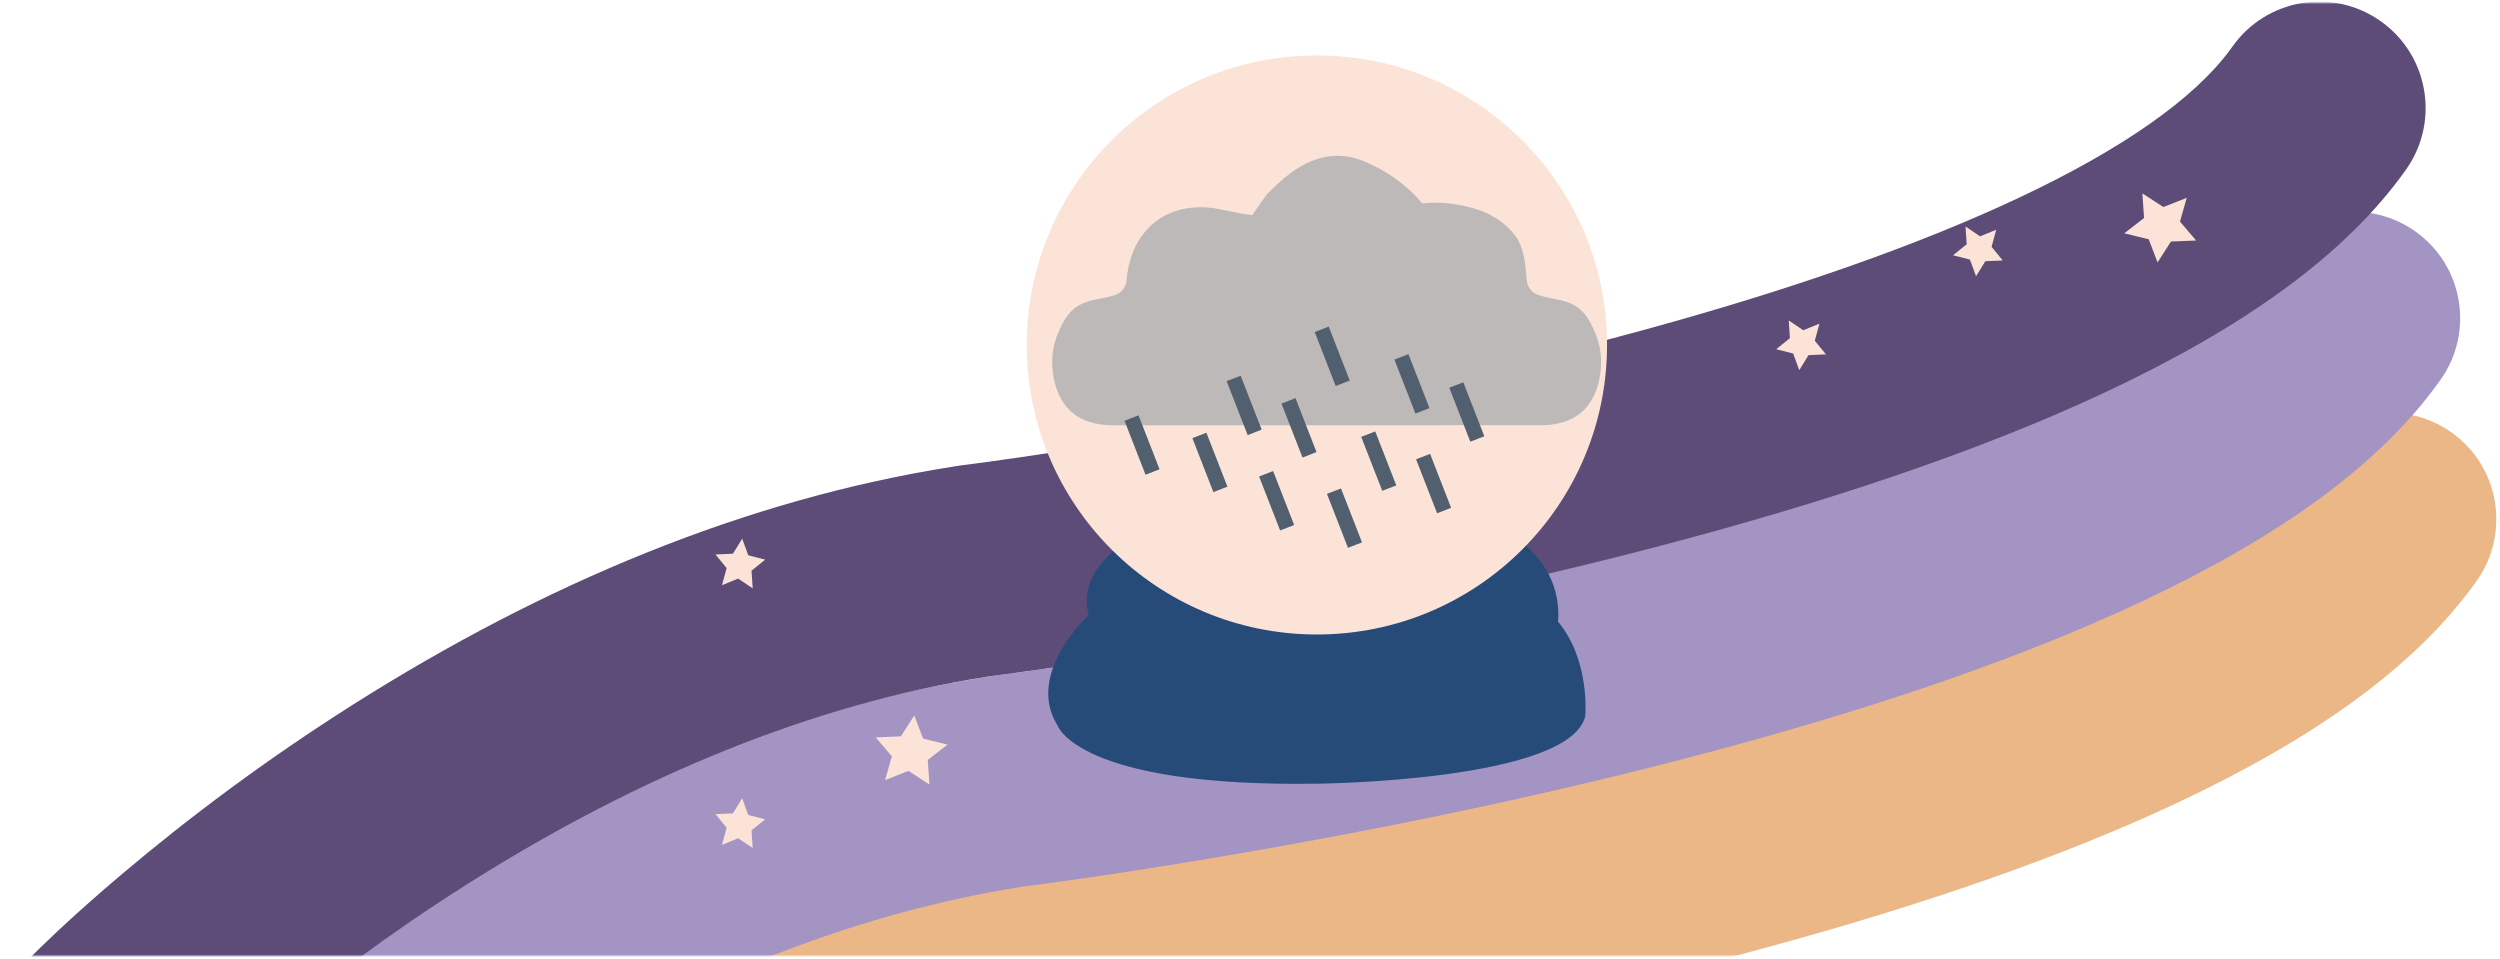 <?xml version="1.0" encoding="UTF-8"?> <svg xmlns="http://www.w3.org/2000/svg" xmlns:xlink="http://www.w3.org/1999/xlink" width="905" height="347" viewBox="0 0 905 347"><defs><path id="lc4jx06t7a" d="M0 0H904V345H0z"></path></defs><g fill="none" fill-rule="evenodd" transform="translate(0 1)"><mask id="rh3vonl1nb" fill="#fff"><use xlink:href="#lc4jx06t7a"></use></mask><g mask="url(#rh3vonl1nb)"><g><g fill-rule="nonzero"><path fill="#EBB786" d="M833.741 165.694c12.289-17.362 36.32-21.47 53.673-9.175 17.355 12.294 21.46 36.336 9.172 53.699-21.994 31.074-59.097 57.355-109.465 80.894-41.161 19.237-90.9 36.431-147.504 51.845-56.1 15.277-115.96 28.029-175.786 38.409l-4.03.695c-17.379 2.984-33.693 5.58-48.656 7.795l-5.126.752c-4.332.63-8.328 1.194-11.966 1.694l-4.36.592c-1.688.227-3.082.41-4.167.55l-1.245.16-1.496.23c-63.271 9.924-126.17 36.184-186.284 73.953l-1.84 1.16c-27.93 17.674-53.348 36.637-75.685 55.558l-1.92 1.633c-6.652 5.68-12.56 10.965-17.677 15.742l-1.688 1.585c-1.408 1.329-2.656 2.527-3.741 3.585l-.995.977-.748.745c-14.892 15.186-39.27 15.418-54.448.518-15.027-14.75-15.405-38.802-.961-54.016l.698-.718c.511-.517 1.252-1.255 2.22-2.203l.922-.9c1.42-1.38 3.008-2.9 4.761-4.55l2.216-2.072c6.31-5.866 13.527-12.284 21.602-19.125 24.924-21.112 53.166-42.181 84.282-61.871 68.927-43.617 141.949-74.297 217.402-86.121l2.287-.353.513-.077 2.551-.325 3.22-.426c3.664-.49 7.824-1.067 12.447-1.73l3.035-.438c16.79-2.44 35.528-5.406 55.719-8.91 57.62-9.997 115.206-22.264 168.72-36.837 109.577-29.839 187.048-65.83 213.56-101.833l.788-1.09z" transform="translate(0 -1)"></path><path fill="#A494C4" d="M820.652 92.924c12.29-17.362 36.32-21.47 53.674-9.175 17.354 12.294 21.46 36.336 9.171 53.699-21.773 30.763-58.356 56.828-107.958 80.187l-1.507.707c-41.161 19.237-90.9 36.431-147.503 51.845-54.933 14.959-113.469 27.496-172.048 37.757l-3.739.652c-18.89 3.277-36.571 6.104-52.686 8.49l-5.125.752c-5.055.734-9.651 1.38-13.756 1.94l-5.781.772-2.203.283-1.495.231c-63.27 9.924-126.17 36.184-186.284 73.953l-1.839 1.16c-27.93 17.674-53.349 36.637-75.685 55.558l-1.921 1.633c-6.335 5.41-11.995 10.46-16.94 15.056l-1.463 1.365c-1.807 1.695-3.377 3.197-4.703 4.49l-1.358 1.338-.384.385c-14.893 15.186-39.27 15.418-54.45.518-15.026-14.75-15.404-38.802-.96-54.016l.698-.718c.28-.282.626-.63 1.041-1.042l1.179-1.16c1.794-1.759 3.888-3.767 6.274-6.005l1.626-1.517c6.31-5.867 13.526-12.285 21.602-19.126 24.923-21.112 53.165-42.181 84.281-61.871 68.928-43.617 141.95-74.297 217.402-86.121l2.287-.353.513-.077 2.965-.38 4.407-.587c4.077-.552 8.718-1.202 13.881-1.952l4.929-.723c15.501-2.296 32.553-5.022 50.79-8.186 57.62-9.998 115.206-22.265 168.72-36.838 109.578-29.839 187.048-65.83 213.56-101.833l.788-1.09z" transform="translate(0 -1)"></path><path fill="#5D4C78" d="M808.147 16.852c12.289-17.362 36.32-21.47 53.673-9.176 17.355 12.295 21.46 36.337 9.172 53.7-21.994 31.074-59.097 57.354-109.465 80.894-41.161 19.237-90.9 36.431-147.504 51.845-54.932 14.959-113.468 27.497-172.047 37.757l-3.739.652c-18.89 3.278-36.572 6.105-52.686 8.49l-7.264 1.062c-3.868.557-7.45 1.06-10.73 1.509l-5.576.75-3.292.426-1.498.232c-63.27 9.924-126.17 36.184-186.284 73.953l-1.84 1.16c-27.93 17.674-53.348 36.637-75.685 55.558l-1.92 1.633c-6.652 5.68-12.56 10.964-17.677 15.742l-.726.68c-1.972 1.848-3.66 3.468-5.058 4.837l-1.384 1.37c-14.896 15.19-39.274 15.423-54.452.523-15.18-14.9-15.411-39.289-.519-54.475l1.297-1.3c.346-.344.739-.731 1.178-1.162l.923-.9c1.578-1.534 3.363-3.239 5.352-5.104l1.625-1.518c6.31-5.866 13.527-12.284 21.602-19.125 24.924-21.112 53.166-42.181 84.282-61.871 68.927-43.617 141.949-74.297 217.402-86.121l2.8-.43 1.772-.224 3.493-.46 3.767-.509c3.381-.463 7.12-.988 11.195-1.578l1.026-.149c16.79-2.439 35.528-5.405 55.719-8.908 57.62-9.998 115.206-22.265 168.72-36.838 109.577-29.84 187.048-65.832 213.56-101.834l.788-1.09z" transform="translate(0 -1)"></path></g><path fill="#FCE3D7" d="M781.032 95L777.849 86.633 769 84.456 776.149 78.907 775.531 70 783.133 74.939 791.601 71.611 789.15 80.211 795 87.062 785.884 87.438zM715.33 100L713.127 93.976 707 92.408 711.949 88.413 711.522 82 716.784 85.557 722.646 83.16 720.95 89.352 725 94.285 718.688 94.556zM651.33 134L649.127 127.976 643 126.408 647.949 122.413 647.522 116 652.784 119.556 658.646 117.16 656.949 123.352 661 128.285 654.688 128.556zM330.968 259L334.15 267.367 343 269.545 335.851 275.093 336.469 284 328.867 279.062 320.399 282.389 322.85 273.789 317 266.939 326.116 266.562zM268.67 195L270.873 201.024 277 202.592 272.05 206.586 272.478 213 267.216 209.443 261.353 211.84 263.05 205.648 259 200.715 265.312 200.443zM268.67 289L270.873 295.024 277 296.592 272.05 300.586 272.478 307 267.216 303.443 261.353 305.84 263.05 299.648 259 294.715 265.312 294.443z" transform="translate(0 -1)"></path><g><path fill="#264B79" d="M39.568 174.461s-21.176 10.332-16.47 28.176c0 0-23.059 21.133-11.294 39.916 0 0 7.058 22.542 94.586 21.133 0 0 90.823-.94 96.47-24.42 0 0 1.881-20.193-9.882-34.28 0 0 2.823-18.785-16.001-30.525H39.567z" transform="translate(0 -1) translate(371 20)"></path><path fill="#FCE3D7" d="M210.745 104.876c0 57.885-47.023 104.81-105.03 104.81-58.006 0-105.03-46.925-105.03-104.81C.685 46.99 47.709.064 105.715.064c58.007 0 105.03 46.926 105.03 104.812" transform="translate(0 -1) translate(371 20)"></path><path fill="#BCB9B8" d="M207.444 103.217c-1.096-3.439-3.379-8.452-5.997-10.842-4.63-4.23-9.793-3.682-15.4-5.527-2.625-.863-4.19-2.919-4.405-5.614-.43-5.422-.796-11.465-4.164-15.982-3.189-4.276-8.386-7.714-13.445-9.343-6.43-2.07-13.413-3.028-20.16-2.304-5.542-6.581-12.731-11.721-20.816-15.095-14.133-5.9-25.393 1.408-35.293 11.722-.639.665-3.004 4.156-5.434 7.627-5.515-.568-11.443-2.387-16.21-2.748-16.686-1.262-27.96 9.798-29.256 26.123-.214 2.695-1.781 4.75-4.404 5.614-5.607 1.845-10.77 1.297-15.402 5.527-2.616 2.39-4.899 7.403-5.996 10.842-2.72 8.53-.731 21.147 6.794 26.71 3.261 2.41 7.52 3.774 12.655 4.007H187.996c5.135-.233 9.393-1.597 12.653-4.008 7.527-5.562 9.515-18.18 6.795-26.709" transform="translate(0 -1) translate(371 20)"></path><path fill="#515F6E" d="M48.758 149.882L43.683 151.851 36.073 132.319 41.148 130.35zM73.323 156.173L68.249 158.142 60.638 138.609 65.713 136.642zM85.729 135.537L80.654 137.506 73.044 117.975 78.119 116.006zM105.582 143.657L100.509 145.626 92.898 126.094 97.972 124.125zM117.606 117.756L112.532 119.725 104.921 100.193 109.997 98.225zM97.48 170.051L92.405 172.021 84.795 152.489 89.87 150.52zM122.046 176.343L116.971 178.312 109.361 158.779 114.436 156.812zM134.451 155.708L129.377 157.677 121.766 138.144 126.841 136.176zM154.304 163.827L149.23 165.796 141.619 146.263 146.695 144.295zM166.327 137.927L161.254 139.895 153.643 120.364 158.719 118.395zM146.459 127.726L141.385 129.695 133.774 110.163 138.849 108.194z" transform="translate(0 -1) translate(371 20)"></path></g></g></g></g></svg> 